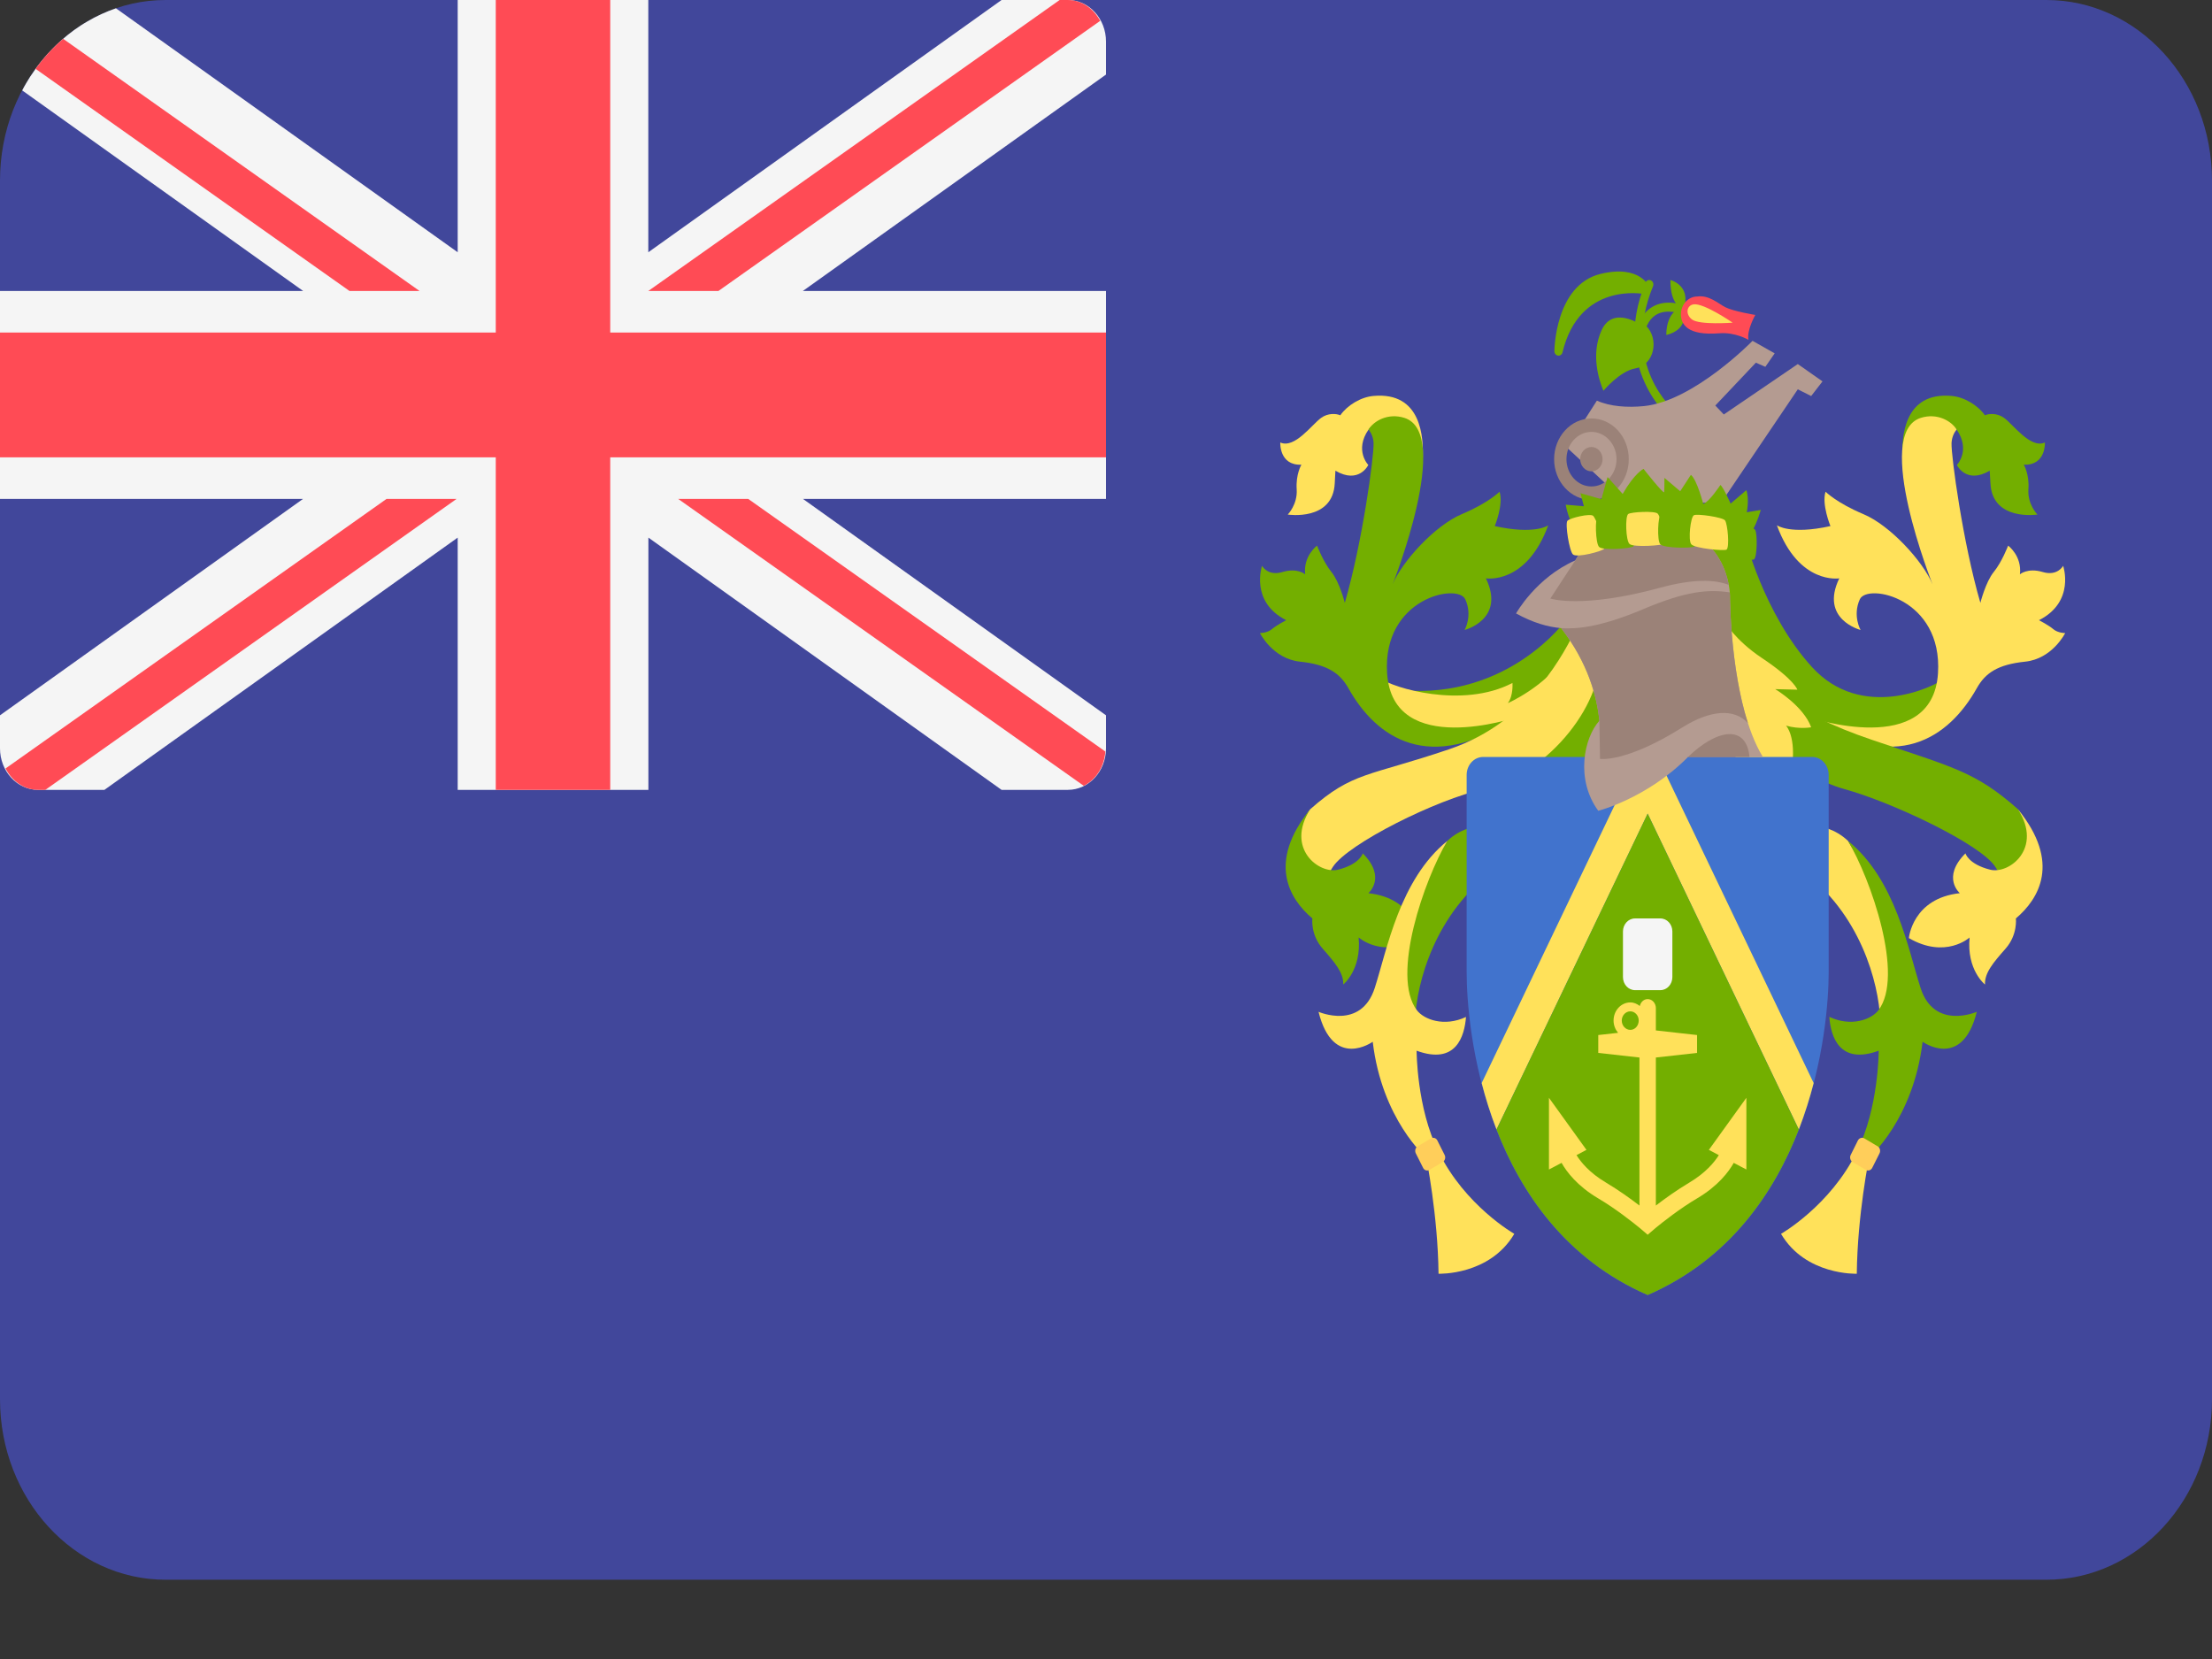 <svg width="24" height="18" viewBox="0 0 24 18" fill="none" xmlns="http://www.w3.org/2000/svg">
<rect x="0" y="0" width="24" height="18" fill="#333333" stroke="none"/>
<path d="M22.203 17.14H1.797C0.805 17.14 0 16.263 0 15.181V1.959C0 0.877 0.805 0 1.797 0H22.203C23.195 0 24 0.877 24 1.959V15.181C24 16.263 23.195 17.14 22.203 17.14Z" fill="#41479B"/>
<path d="M0.414 8.57H1.133L4.966 5.833V8.57H7.035V5.833L10.867 8.57H11.586C11.815 8.57 12 8.368 12 8.119V7.761L8.712 5.413H12V3.157H8.711L12 0.809V0.451C12 0.202 11.815 0 11.586 0H10.867L7.034 2.737V0H4.966V2.737L1.258 0.09C1.151 0.127 1.048 0.174 0.951 0.231C0.95 0.231 0.949 0.232 0.948 0.233C0.926 0.245 0.904 0.259 0.882 0.273C0.88 0.275 0.877 0.276 0.874 0.278C0.854 0.292 0.833 0.306 0.813 0.32C0.81 0.323 0.807 0.325 0.803 0.327C0.783 0.342 0.763 0.357 0.744 0.372C0.741 0.375 0.738 0.377 0.735 0.379C0.715 0.395 0.696 0.411 0.677 0.428C0.674 0.43 0.671 0.432 0.669 0.435C0.65 0.452 0.631 0.469 0.612 0.487C0.61 0.489 0.608 0.491 0.606 0.493C0.587 0.512 0.568 0.53 0.55 0.55C0.548 0.551 0.547 0.553 0.545 0.555C0.526 0.574 0.508 0.594 0.491 0.615C0.489 0.616 0.488 0.618 0.487 0.619C0.469 0.64 0.451 0.661 0.434 0.683C0.433 0.684 0.433 0.685 0.432 0.686C0.414 0.708 0.397 0.731 0.381 0.754C0.38 0.755 0.38 0.755 0.38 0.756C0.363 0.779 0.347 0.803 0.331 0.827C0.331 0.828 0.33 0.828 0.33 0.828C0.314 0.853 0.299 0.878 0.284 0.903C0.284 0.903 0.284 0.903 0.284 0.903C0.269 0.929 0.254 0.955 0.241 0.981L3.289 3.157H0V5.413H3.288L0 7.761V8.119C0 8.368 0.185 8.57 0.414 8.57Z" fill="#F5F5F5"/>
<path d="M12 3.608H6.621V0H5.379V3.608H0V4.962H5.379V8.57H6.621V4.962H12V3.608Z" fill="#FF4B55"/>
<path d="M0.386 0.747L3.792 3.157H4.552L0.685 0.421C0.574 0.517 0.473 0.626 0.386 0.747Z" fill="#FF4B55"/>
<path d="M7.795 3.157L11.937 0.226C11.865 0.093 11.738 0 11.586 0H11.497L7.034 3.157H7.795Z" fill="#FF4B55"/>
<path d="M4.194 5.413L0.06 8.338C0.131 8.474 0.26 8.57 0.414 8.57H0.492L4.954 5.413H4.194Z" fill="#FF4B55"/>
<path d="M11.993 8.154L8.118 5.413H7.358L11.759 8.526C11.891 8.459 11.981 8.32 11.993 8.154Z" fill="#FF4B55"/>
<path d="M18.151 4.552C18.141 4.552 18.132 4.549 18.123 4.542C18.117 4.537 17.475 3.991 17.853 3.067C17.863 3.042 17.89 3.031 17.912 3.042C17.935 3.053 17.945 3.082 17.935 3.106C17.586 3.959 18.153 4.445 18.178 4.465C18.197 4.481 18.201 4.511 18.186 4.533C18.177 4.545 18.164 4.552 18.151 4.552Z" fill="#73AF00"/>
<path d="M17.78 3.753C17.779 3.753 17.777 3.753 17.775 3.753C17.751 3.75 17.733 3.726 17.736 3.699C17.755 3.524 17.815 3.402 17.916 3.337C18.077 3.231 18.279 3.315 18.288 3.319C18.311 3.329 18.322 3.357 18.313 3.382C18.304 3.407 18.278 3.419 18.255 3.41C18.253 3.409 18.085 3.339 17.961 3.42C17.886 3.47 17.84 3.567 17.825 3.71C17.822 3.735 17.803 3.753 17.78 3.753Z" fill="#73AF00"/>
<path d="M17.901 3.126C17.898 3.116 17.801 2.866 17.365 2.972C16.871 3.093 16.865 3.803 16.865 3.81C16.865 3.835 16.882 3.855 16.904 3.858C16.906 3.859 16.908 3.859 16.91 3.859C16.93 3.859 16.948 3.844 16.953 3.823C17.137 3.058 17.823 3.186 17.852 3.192C17.869 3.195 17.884 3.189 17.895 3.175C17.905 3.161 17.908 3.143 17.901 3.126Z" fill="#73AF00"/>
<path d="M17.799 3.522C17.799 3.522 17.502 3.316 17.379 3.579C17.256 3.843 17.349 4.126 17.397 4.24C17.397 4.24 17.575 4.026 17.743 3.997C17.952 3.96 18.004 3.676 17.859 3.534C17.685 3.365 17.799 3.522 17.799 3.522Z" fill="#73AF00"/>
<path d="M18.124 3.038C18.12 3.322 18.265 3.359 18.265 3.359C18.359 3.098 18.124 3.038 18.124 3.038Z" fill="#73AF00"/>
<path d="M18.079 3.634C18.081 3.365 18.248 3.334 18.248 3.334C18.35 3.585 18.079 3.634 18.079 3.634Z" fill="#73AF00"/>
<path d="M19.045 3.417C19.045 3.417 18.808 3.379 18.717 3.332C18.642 3.293 18.543 3.199 18.415 3.217C18.317 3.217 18.238 3.304 18.238 3.41C18.238 3.517 18.305 3.644 18.656 3.616C18.826 3.602 18.971 3.687 18.971 3.687C18.949 3.585 19.045 3.417 19.045 3.417Z" fill="#FF4B55"/>
<path d="M18.799 3.501C18.799 3.501 18.436 3.529 18.356 3.465C18.282 3.406 18.302 3.311 18.377 3.302C18.49 3.288 18.799 3.501 18.799 3.501Z" fill="#FFE15A"/>
<path d="M19.506 3.95L18.703 4.497L18.611 4.4L19.051 3.935L19.154 3.98L19.255 3.834L19.015 3.698C19.015 3.698 18.379 4.351 17.838 4.406C17.656 4.424 17.47 4.411 17.326 4.347L17.001 4.856L17.682 5.489L18.68 5.446L19.506 4.224L19.651 4.297L19.774 4.138L19.506 3.95Z" fill="#B49B91"/>
<path d="M17.267 5.424C17.044 5.424 16.862 5.226 16.862 4.982C16.862 4.738 17.044 4.54 17.267 4.54C17.491 4.54 17.672 4.738 17.672 4.982C17.672 5.226 17.491 5.424 17.267 5.424ZM17.267 4.686C17.117 4.686 16.996 4.819 16.996 4.982C16.996 5.145 17.117 5.278 17.267 5.278C17.417 5.278 17.539 5.145 17.539 4.982C17.539 4.819 17.417 4.686 17.267 4.686Z" fill="#9B8278"/>
<path d="M18.956 5.833C18.956 5.833 19.03 5.78 19.105 5.533L18.952 5.558C18.952 5.558 18.982 5.42 18.948 5.318L18.777 5.464C18.777 5.464 18.699 5.286 18.666 5.262C18.666 5.262 18.547 5.444 18.48 5.468C18.48 5.468 18.413 5.205 18.346 5.152L18.23 5.33L18.059 5.185C18.059 5.185 18.059 5.31 18.056 5.339C18.052 5.367 17.832 5.087 17.832 5.087C17.832 5.087 17.736 5.132 17.606 5.359L17.442 5.176L17.375 5.416L17.148 5.351L17.185 5.493L16.988 5.476C16.988 5.476 17.022 5.687 17.118 5.76L18.956 5.833Z" fill="#73AF00"/>
<path d="M16.984 6.735C16.984 6.735 16.37 7.587 15.21 7.489L16.471 7.678L17.118 7.009L16.984 6.735Z" fill="#73AF00"/>
<path d="M14.981 7.362C15.104 7.459 15.863 7.696 16.41 7.41C16.41 7.41 16.421 7.55 16.36 7.629C16.36 7.629 16.761 7.453 16.979 7.125C17.197 6.796 16.527 7.83 16.527 7.83L15.5 8.037L15.082 7.66L14.981 7.362Z" fill="#FFE15A"/>
<path d="M14.901 4.296C14.764 4.308 14.617 4.398 14.542 4.506C14.501 4.487 14.409 4.479 14.334 4.534C14.233 4.607 14.047 4.871 13.891 4.801C13.891 4.801 13.877 5.051 14.12 5.042C14.12 5.042 14.058 5.145 14.069 5.309C14.08 5.473 13.972 5.583 13.972 5.583C13.972 5.583 14.463 5.659 14.482 5.242C14.485 5.191 14.487 5.147 14.489 5.107C14.745 5.257 14.846 5.045 14.846 5.045C14.846 5.045 14.692 4.886 14.849 4.66C15.006 4.435 15.437 4.967 15.437 4.967C15.445 4.754 15.427 4.248 14.901 4.296Z" fill="#FFE15A"/>
<path d="M16.798 5.7C16.798 5.7 16.657 5.805 16.218 5.708C16.218 5.708 16.315 5.473 16.27 5.335C16.27 5.335 16.151 5.456 15.861 5.578C15.571 5.7 15.214 6.089 15.11 6.34C15.11 6.34 15.762 4.701 15.238 4.534C15.058 4.477 14.904 4.569 14.849 4.66C14.875 4.694 14.901 4.743 14.903 4.808C14.909 4.948 14.781 5.89 14.591 6.541C14.591 6.541 14.535 6.316 14.446 6.206C14.357 6.097 14.29 5.92 14.29 5.92C14.29 5.92 14.139 6.03 14.161 6.231C14.161 6.231 14.078 6.158 13.916 6.206C13.754 6.255 13.693 6.139 13.693 6.139C13.693 6.139 13.559 6.529 13.955 6.729C13.955 6.729 13.849 6.784 13.799 6.827C13.748 6.869 13.67 6.869 13.67 6.869C13.67 6.869 13.81 7.149 14.106 7.179C14.401 7.21 14.537 7.302 14.63 7.467C14.931 8.004 15.508 8.412 16.449 7.783C16.449 7.783 15.11 8.237 15.05 7.305C14.998 6.489 15.816 6.324 15.898 6.502C15.98 6.681 15.891 6.835 15.891 6.835C15.891 6.835 16.337 6.721 16.122 6.275C16.122 6.275 16.56 6.348 16.798 5.7Z" fill="#73AF00"/>
<path d="M21.096 7.362C20.974 7.459 20.198 7.824 19.662 7.24C19.127 6.656 18.918 5.78 18.948 5.878H18.413L18.591 7.629L20.577 8.037L20.996 7.66L21.096 7.362Z" fill="#73AF00"/>
<path d="M21.177 4.296C21.313 4.308 21.461 4.398 21.536 4.506C21.577 4.487 21.668 4.479 21.744 4.534C21.845 4.607 22.031 4.871 22.187 4.801C22.187 4.801 22.201 5.051 21.958 5.042C21.958 5.042 22.02 5.145 22.008 5.309C21.997 5.473 22.106 5.583 22.106 5.583C22.106 5.583 21.615 5.659 21.596 5.242C21.593 5.191 21.591 5.147 21.588 5.107C21.332 5.257 21.232 5.045 21.232 5.045C21.232 5.045 21.385 4.886 21.229 4.66C21.072 4.435 20.641 4.967 20.641 4.967C20.633 4.754 20.65 4.248 21.177 4.296Z" fill="#73AF00"/>
<path d="M19.279 5.699C19.279 5.699 19.421 5.805 19.86 5.708C19.86 5.708 19.763 5.472 19.807 5.335C19.807 5.335 19.927 5.456 20.217 5.578C20.507 5.699 20.864 6.089 20.968 6.34C20.968 6.34 20.315 4.701 20.84 4.534C21.019 4.477 21.174 4.569 21.229 4.66C21.202 4.694 21.177 4.743 21.174 4.808C21.169 4.947 21.297 5.89 21.487 6.541C21.487 6.541 21.543 6.316 21.632 6.206C21.721 6.097 21.788 5.92 21.788 5.92C21.788 5.92 21.939 6.03 21.916 6.231C21.916 6.231 22 6.158 22.162 6.206C22.324 6.255 22.385 6.139 22.385 6.139C22.385 6.139 22.519 6.528 22.123 6.729C22.123 6.729 22.229 6.784 22.279 6.827C22.329 6.869 22.407 6.869 22.407 6.869C22.407 6.869 22.268 7.149 21.972 7.179C21.676 7.21 21.541 7.301 21.448 7.467C21.146 8.004 20.57 8.412 19.629 7.783C19.629 7.783 20.968 8.237 21.027 7.305C21.079 6.489 20.261 6.324 20.179 6.502C20.098 6.68 20.187 6.835 20.187 6.835C20.187 6.835 19.741 6.721 19.956 6.275C19.956 6.275 19.517 6.348 19.279 5.699Z" fill="#FFE15A"/>
<path d="M18.9 7.062C19.119 7.41 19.424 7.727 20.31 8.027C21.195 8.327 21.432 8.371 21.895 8.78C21.895 8.78 21.984 8.882 22.017 9.044C22.057 9.235 21.787 9.786 21.787 9.786C21.787 9.786 21.813 9.656 21.649 9.405C21.485 9.154 20.518 8.7 20.013 8.562C19.507 8.424 18.633 7.784 18.874 7.305L18.9 7.062Z" fill="#73AF00"/>
<path d="M21.894 8.779C21.895 8.78 21.895 8.78 21.895 8.781C21.895 8.78 21.894 8.779 21.894 8.779L21.894 8.779Z" fill="#73AF00"/>
<path d="M21.872 9.965C21.872 9.965 21.894 10.141 21.76 10.293C21.626 10.445 21.532 10.555 21.537 10.682C21.537 10.682 21.336 10.524 21.37 10.172C21.37 10.172 21.108 10.409 20.711 10.178C20.711 10.178 20.75 9.746 21.264 9.691C21.264 9.691 21.063 9.521 21.325 9.259C21.325 9.259 21.356 9.376 21.593 9.436C21.799 9.488 22.167 9.205 21.895 8.781C22.363 9.357 22.123 9.752 21.872 9.965Z" fill="#FFE15A"/>
<path d="M18.709 6.741C18.709 6.741 18.822 6.943 19.116 7.139C19.469 7.374 19.501 7.483 19.501 7.483L19.261 7.477C19.261 7.477 19.568 7.66 19.651 7.891C19.651 7.891 19.523 7.915 19.378 7.873C19.378 7.873 19.495 7.988 19.439 8.359H18.843L18.709 6.741Z" fill="#FFE15A"/>
<path d="M17.52 8.408V6.851C17.52 6.851 17.035 7.755 16.616 8.408H17.52Z" fill="#73AF00"/>
<path d="M17.103 6.818C16.984 7.054 16.612 7.828 15.727 8.128C14.841 8.428 14.68 8.371 14.216 8.78C14.216 8.78 14.128 8.882 14.094 9.044C14.054 9.235 14.324 9.786 14.324 9.786C14.324 9.786 14.298 9.656 14.462 9.405C14.626 9.154 15.587 8.673 16.099 8.562C16.806 8.408 17.445 7.581 17.341 7.045C17.237 6.51 17.103 6.818 17.103 6.818Z" fill="#FFE15A"/>
<path d="M14.217 8.779C14.216 8.779 14.216 8.78 14.216 8.78C14.216 8.78 14.217 8.779 14.217 8.778L14.217 8.779Z" fill="#73AF00"/>
<path d="M14.239 9.965C14.239 9.965 14.217 10.141 14.351 10.293C14.484 10.445 14.579 10.555 14.574 10.682C14.574 10.682 14.774 10.524 14.741 10.171C14.741 10.171 15.003 10.409 15.399 10.178C15.399 10.178 15.36 9.746 14.847 9.691C14.847 9.691 15.048 9.521 14.786 9.259C14.786 9.259 14.755 9.376 14.518 9.436C14.311 9.487 13.944 9.205 14.216 8.78C13.748 9.357 13.988 9.752 14.239 9.965Z" fill="#73AF00"/>
<path d="M15.474 12.559C15.474 12.559 15.601 13.18 15.608 13.82C15.608 13.82 16.162 13.841 16.43 13.387C16.43 13.387 15.894 13.082 15.608 12.495L15.474 12.559Z" fill="#FFE15A"/>
<path d="M15.355 11.189C15.333 10.897 15.452 10.159 15.995 9.624L16.008 8.969C16.008 8.969 15.847 8.987 15.703 9.124L15.396 9.642L15.112 10.816L15.355 11.189Z" fill="#73AF00"/>
<path d="M15.37 11.4C15.37 11.4 15.37 12.024 15.608 12.495L15.474 12.559C15.474 12.559 14.994 12.148 14.894 11.303C14.894 11.303 14.464 11.613 14.306 10.978C14.306 10.978 14.767 11.181 14.916 10.719C15.05 10.302 15.186 9.543 15.703 9.124C15.457 9.536 15.087 10.589 15.374 10.962C15.45 11.061 15.668 11.145 15.906 11.034C15.89 11.241 15.8 11.558 15.37 11.4Z" fill="#FFE15A"/>
<path d="M15.44 12.67L15.361 12.513C15.348 12.486 15.357 12.451 15.382 12.437L15.525 12.352C15.55 12.337 15.582 12.347 15.595 12.374L15.674 12.531C15.688 12.559 15.678 12.593 15.653 12.608L15.51 12.693C15.485 12.708 15.453 12.698 15.44 12.67Z" fill="#FFCE5A"/>
<path d="M20.28 12.559C20.28 12.559 20.153 13.18 20.146 13.82C20.146 13.82 19.591 13.841 19.324 13.387C19.324 13.387 19.859 13.082 20.146 12.495L20.28 12.559Z" fill="#FFE15A"/>
<path d="M20.399 11.189C20.421 10.897 20.302 10.159 19.759 9.624L19.746 8.969C19.746 8.969 19.908 8.987 20.051 9.124L20.358 9.642L20.642 10.816L20.399 11.189Z" fill="#FFE15A"/>
<path d="M19.848 11.033C20.086 11.145 20.304 11.061 20.38 10.962C20.666 10.589 20.297 9.536 20.051 9.124C20.568 9.542 20.703 10.302 20.838 10.719C20.986 11.181 21.448 10.978 21.448 10.978C21.29 11.613 20.86 11.303 20.86 11.303C20.759 12.148 20.28 12.559 20.28 12.559L20.146 12.495C20.384 12.024 20.384 11.4 20.384 11.4C19.954 11.558 19.863 11.241 19.848 11.033Z" fill="#73AF00"/>
<path d="M20.314 12.67L20.393 12.513C20.406 12.486 20.397 12.451 20.372 12.437L20.229 12.352C20.204 12.337 20.172 12.347 20.158 12.374L20.08 12.531C20.066 12.559 20.076 12.593 20.101 12.608L20.244 12.693C20.269 12.708 20.3 12.698 20.314 12.67Z" fill="#FFCE5A"/>
<path d="M16.092 8.213C15.993 8.213 15.913 8.3 15.913 8.408V10.549C15.913 11.132 16.092 13.273 17.877 14.051C19.662 13.273 19.841 11.132 19.841 10.549V8.408C19.841 8.3 19.761 8.213 19.662 8.213H16.092Z" fill="#4173CD"/>
<path d="M17.769 8.213L16.076 11.751C16.118 11.914 16.171 12.084 16.237 12.255L17.877 8.828L19.517 12.255C19.583 12.083 19.636 11.914 19.678 11.751L17.985 8.213H17.769V8.213Z" fill="#FFE15A"/>
<path d="M19.517 12.255L17.877 8.828L16.237 12.255C16.507 12.951 16.996 13.667 17.877 14.051C18.758 13.667 19.247 12.951 19.517 12.255Z" fill="#73AF00"/>
<path d="M18.541 12.476L18.649 12.533C18.604 12.606 18.509 12.724 18.329 12.831C18.193 12.912 18.061 13.007 17.966 13.08V11.474L18.413 11.424V11.23L17.966 11.18V10.938C17.966 10.884 17.926 10.84 17.877 10.84C17.835 10.84 17.801 10.873 17.792 10.915C17.762 10.892 17.728 10.876 17.689 10.876C17.589 10.876 17.507 10.964 17.507 11.073C17.507 11.124 17.526 11.17 17.556 11.206L17.341 11.23V11.424L17.788 11.474V13.08C17.693 13.007 17.561 12.912 17.425 12.831C17.244 12.724 17.15 12.606 17.105 12.533L17.213 12.476L16.806 11.911V12.689L16.943 12.617C16.997 12.713 17.112 12.867 17.34 13.002C17.53 13.114 17.714 13.261 17.788 13.321L17.877 13.397L17.966 13.321C18.039 13.261 18.224 13.114 18.414 13.002C18.642 12.867 18.757 12.713 18.811 12.617L18.948 12.689V11.911L18.541 12.476ZM17.689 11.174C17.638 11.174 17.596 11.129 17.596 11.073C17.596 11.018 17.638 10.973 17.689 10.973C17.739 10.973 17.78 11.018 17.78 11.073C17.78 11.129 17.739 11.174 17.689 11.174Z" fill="#FFE15A"/>
<path d="M18.015 10.743H17.739C17.668 10.743 17.609 10.68 17.609 10.601V10.106C17.609 10.028 17.668 9.965 17.739 9.965H18.015C18.087 9.965 18.145 10.028 18.145 10.106V10.601C18.145 10.68 18.087 10.743 18.015 10.743Z" fill="#F5F5F5"/>
<path d="M19.127 8.213C18.77 7.629 18.77 6.462 18.77 6.462C18.77 6.462 18.77 5.683 17.877 5.683C17.425 5.683 17.202 5.883 17.092 6.08C16.664 6.268 16.449 6.656 16.449 6.656C16.631 6.756 16.793 6.803 16.939 6.815C17.23 7.193 17.327 7.557 17.353 7.82C17.185 8.006 17.092 8.456 17.341 8.797C17.341 8.797 17.87 8.663 18.315 8.213H19.127V8.213H19.127V8.213Z" fill="#B49B91"/>
<path d="M18.315 8.213H18.982C18.948 7.854 18.625 7.912 18.315 8.213Z" fill="#9B8278"/>
<path d="M18.965 7.846C18.77 7.242 18.77 6.462 18.77 6.462C18.77 6.462 18.769 6.449 18.768 6.427C18.535 6.393 18.297 6.411 17.832 6.608C17.337 6.817 17.095 6.823 16.939 6.816C17.23 7.193 17.327 7.558 17.353 7.82L17.36 8.234C17.36 8.234 17.639 8.278 18.252 7.893C18.559 7.701 18.818 7.684 18.965 7.846Z" fill="#9B8278"/>
<path d="M18.015 6.376C18.377 6.278 18.608 6.288 18.757 6.346C18.717 6.129 18.553 5.683 17.877 5.683C17.425 5.683 17.202 5.883 17.092 6.08L16.821 6.494C16.821 6.494 17.16 6.609 18.015 6.376Z" fill="#9B8278"/>
<path d="M17.287 5.598C17.322 5.636 17.427 5.912 17.406 5.953C17.392 5.979 17.112 6.055 17.067 6.016C17.027 5.982 16.98 5.685 17.006 5.651C17.031 5.62 17.258 5.566 17.287 5.598Z" fill="#FFE15A"/>
<path d="M17.646 5.583C17.679 5.624 17.752 5.893 17.723 5.928C17.704 5.95 17.393 5.977 17.35 5.934C17.311 5.897 17.303 5.616 17.337 5.589C17.367 5.564 17.619 5.55 17.646 5.583Z" fill="#73AF00"/>
<path d="M17.986 5.573C18.02 5.611 18.096 5.865 18.066 5.897C18.047 5.918 17.725 5.942 17.68 5.902C17.64 5.866 17.631 5.603 17.666 5.577C17.698 5.554 17.958 5.541 17.986 5.573Z" fill="#FFE15A"/>
<path d="M18.332 5.591C18.361 5.632 18.417 5.898 18.386 5.929C18.366 5.949 18.054 5.95 18.014 5.905C17.977 5.866 17.987 5.595 18.023 5.571C18.055 5.55 18.307 5.556 18.332 5.591Z" fill="#73AF00"/>
<path d="M19.045 5.752C19.068 5.799 19.066 6.046 19.03 6.07C19.007 6.086 18.726 6.032 18.693 5.981C18.663 5.935 18.714 5.669 18.753 5.652C18.788 5.637 19.026 5.713 19.045 5.752Z" fill="#73AF00"/>
<path d="M18.717 5.647C18.745 5.689 18.767 5.937 18.733 5.963C18.711 5.98 18.389 5.951 18.35 5.905C18.315 5.864 18.341 5.609 18.379 5.59C18.413 5.572 18.693 5.611 18.717 5.647Z" fill="#FFE15A"/>
<path d="M17.267 5.114C17.334 5.114 17.388 5.055 17.388 4.982C17.388 4.909 17.334 4.85 17.267 4.85C17.2 4.85 17.145 4.909 17.145 4.982C17.145 5.055 17.2 5.114 17.267 5.114Z" fill="#9B8278"/>
</svg>
